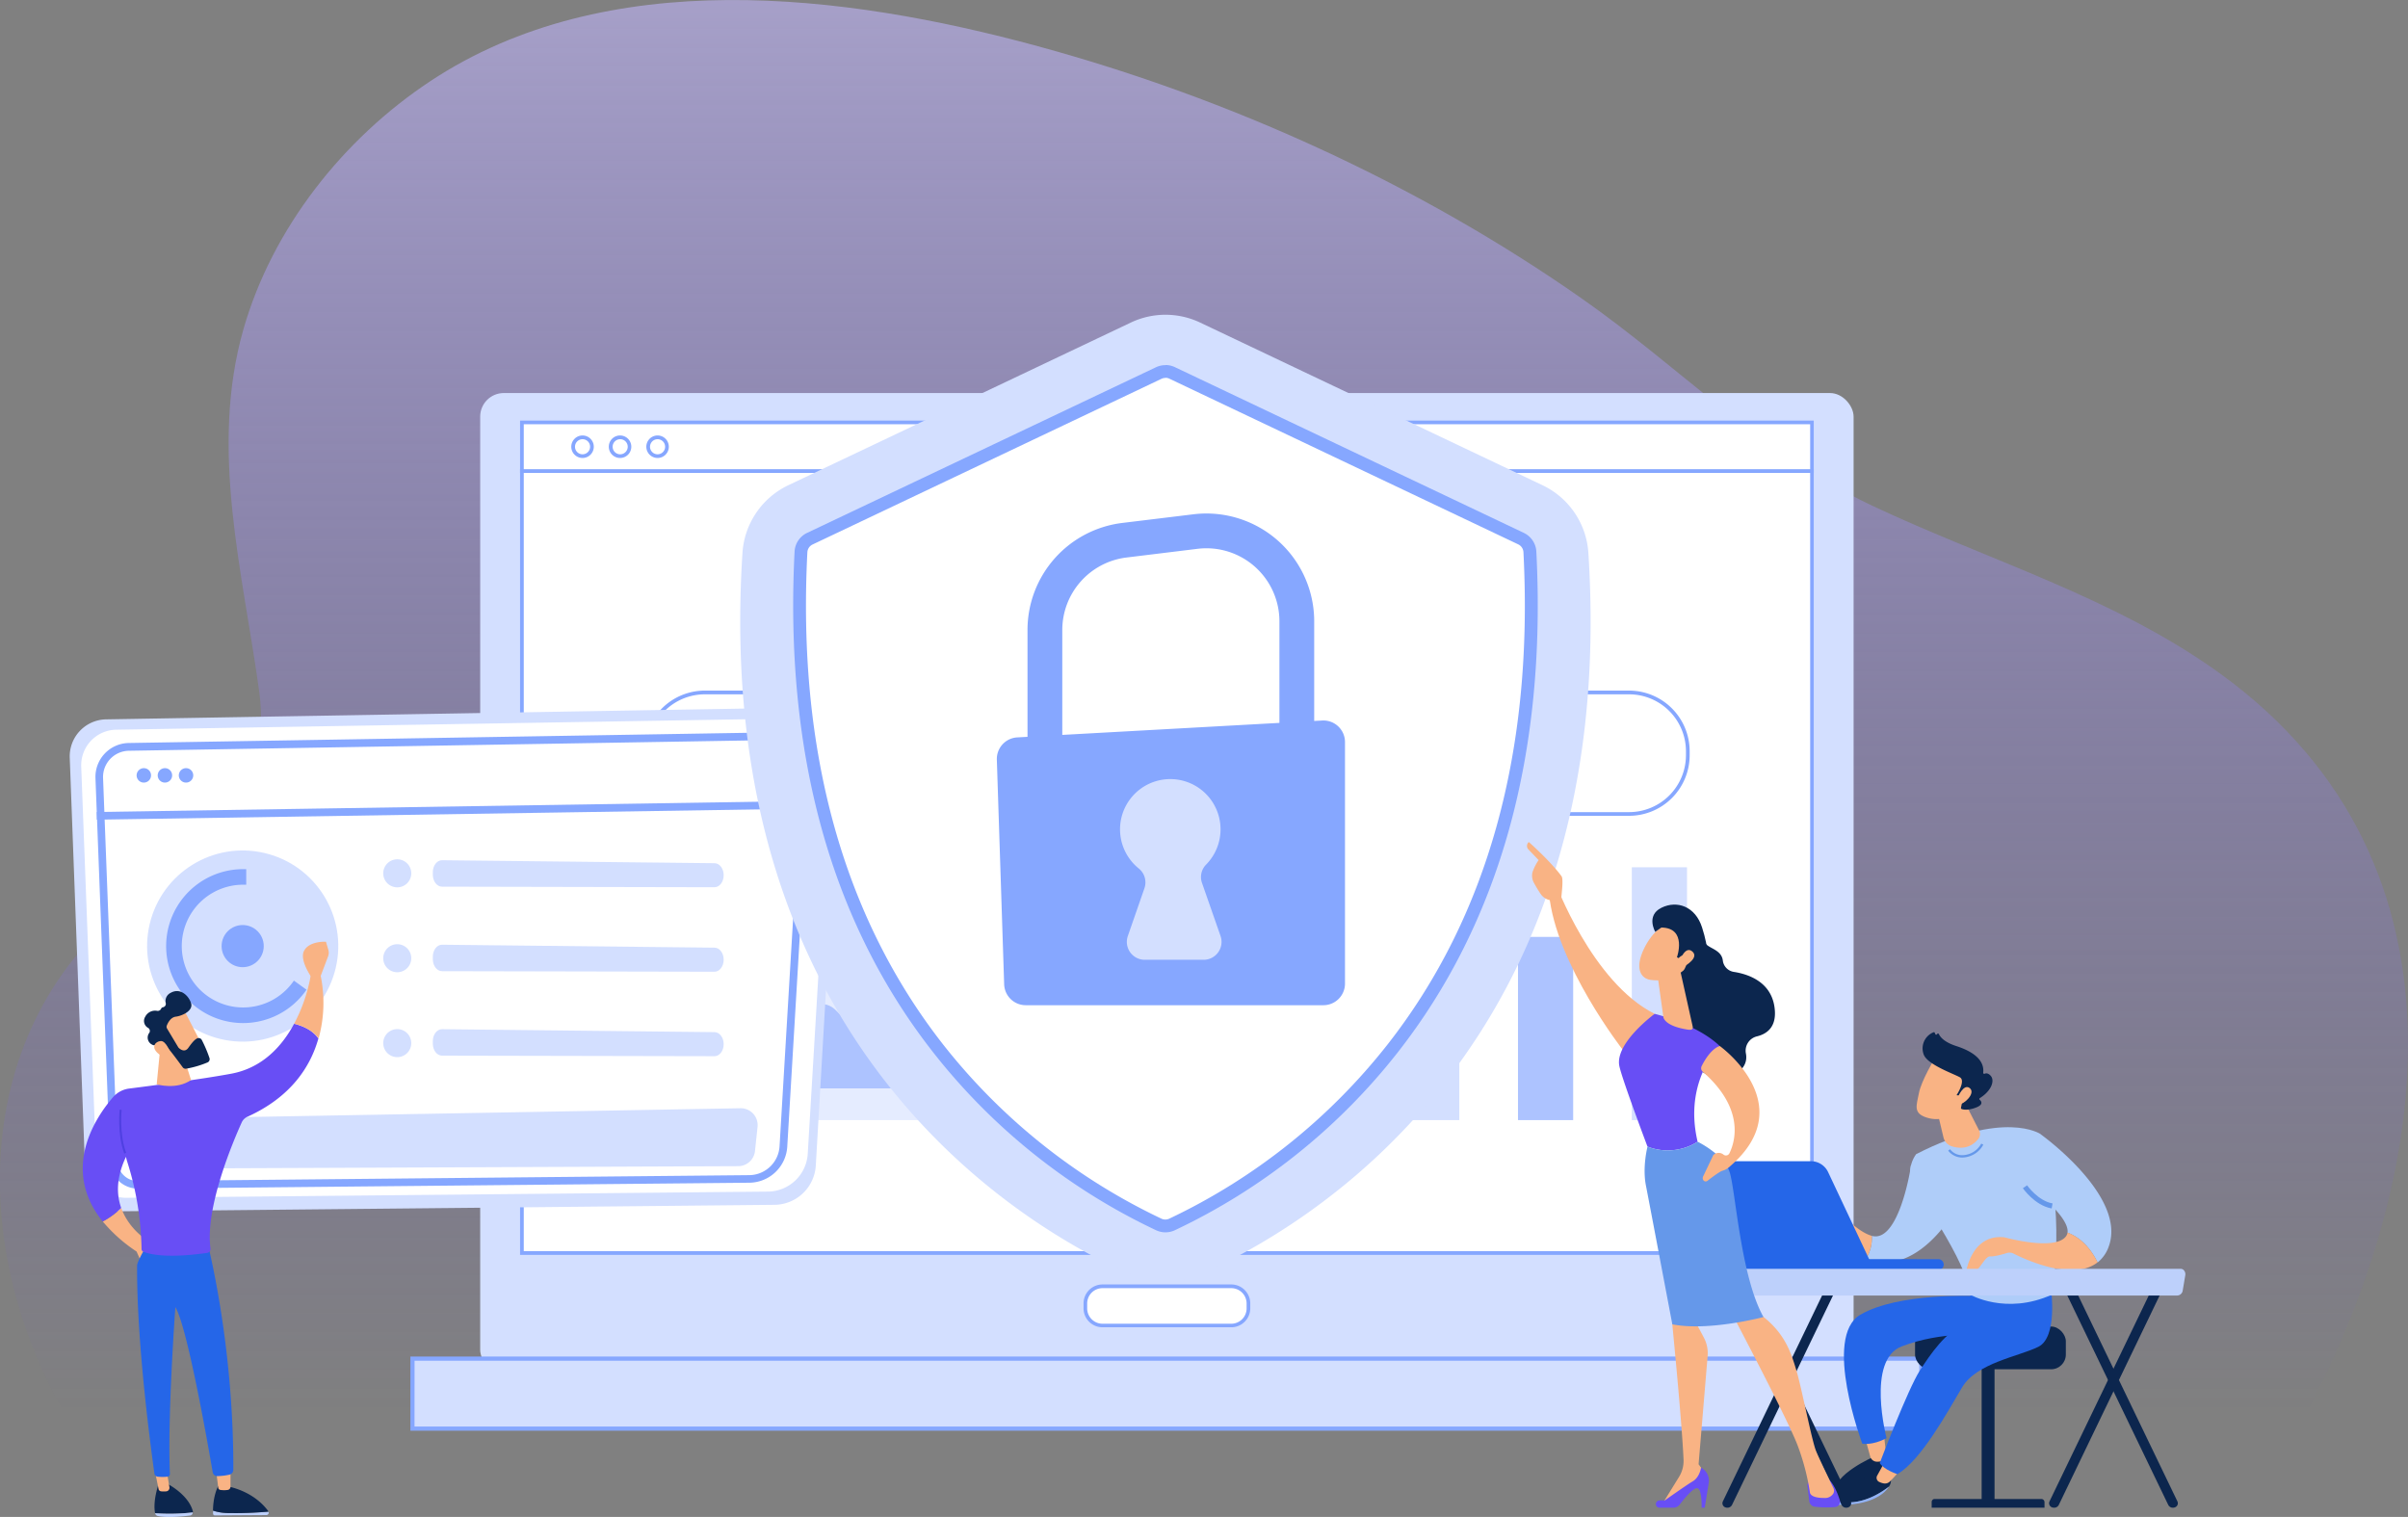 <svg xmlns="http://www.w3.org/2000/svg" xmlns:xlink="http://www.w3.org/1999/xlink" viewBox="0 0 941.56 593.17"><rect x="0" y="0" width="941.56" height="593.17" fill="#808080" stroke="none"/><defs><style>.cls-1{fill:url(#Degradado_sin_nombre_38);}.cls-2{fill:#d3dfff;}.cls-15,.cls-3{fill:#fff;}.cls-4{fill:#86a7ff;}.cls-5{fill:#adc3ff;}.cls-6{fill:#e5ecff;}.cls-7{fill:#0c264e;}.cls-8{fill:#bdd0fb;}.cls-9{fill:#f9b384;}.cls-10{fill:#2566e8;}.cls-11{fill:#684ef5;}.cls-12{fill:#4f40e2;}.cls-13{fill:#91b3fa;}.cls-14{fill:#afcdf9;}.cls-15{stroke:#86a7ff;stroke-width:3px;}.cls-15,.cls-17{stroke-miterlimit:10;}.cls-16{fill:#6598ea;}.cls-17{fill:none;stroke:#6598ea;stroke-width:2px;}</style><linearGradient id="Degradado_sin_nombre_38" x1="470.78" y1="552.28" x2="470.78" y2="-389.28" gradientUnits="userSpaceOnUse"><stop offset="0" stop-color="#684ef5" stop-opacity="0"></stop><stop offset="1" stop-color="#fff"></stop></linearGradient></defs><g id="Capa_2" data-name="Capa 2"><g id="Capa_1-2" data-name="Capa 1"><path class="cls-1" d="M867.75,263.12c-41.11-29.62-90.38-44-135.73-65.4-43.62-20.64-74.66-53.79-113.68-81.11C554.57,72,480.86,38.51,405.85,18.08,330-2.58,237.35-14,168.21,31.77c-34,22.52-61.68,57.44-73,96.88-13.42,46.93-.29,94.88,6.15,141.78,5.23,38.12-19.24,59.14-48.07,80.79-67.5,50.71-65.62,142.46-23.91,208.22H898.13C949.71,466,972.4,338.53,867.75,263.12Z"></path><rect class="cls-2" x="187.76" y="153.69" width="537.02" height="383.33" rx="9.22"></rect><rect class="cls-3" x="204.07" y="184.19" width="504.4" height="305.78"></rect><path class="cls-4" d="M709.2,490.69H203.35V183.47H709.2Zm-504.4-1.45h503V184.92H204.8Z"></path><rect class="cls-3" x="204.07" y="165.18" width="504.4" height="19.01"></rect><path class="cls-4" d="M709.2,184.92H203.35V164.45H709.2Zm-504.4-1.45h503V165.9H204.8Z"></path><path class="cls-4" d="M227.78,179.08a4.4,4.4,0,1,1,4.4-4.4A4.4,4.4,0,0,1,227.78,179.08Zm0-7.34a2.95,2.95,0,1,0,2.95,2.94A2.94,2.94,0,0,0,227.78,171.74Z"></path><path class="cls-4" d="M242.45,179.08a4.4,4.4,0,1,1,4.4-4.4A4.4,4.4,0,0,1,242.45,179.08Zm0-7.34a2.95,2.95,0,1,0,3,2.94A2.94,2.94,0,0,0,242.45,171.74Z"></path><path class="cls-4" d="M257.12,179.08a4.4,4.4,0,1,1,4.4-4.4A4.4,4.4,0,0,1,257.12,179.08Zm0-7.34a2.95,2.95,0,1,0,2.95,2.94A2.94,2.94,0,0,0,257.12,171.74Z"></path><rect class="cls-2" x="161.28" y="531.27" width="589.98" height="27.36"></rect><path class="cls-4" d="M752.08,559.44H160.47v-29H752.08Zm-590-1.63H750.45V532.08H162.1Z"></path><rect class="cls-3" x="424.4" y="502.96" width="63.74" height="15.31" rx="6.05"></rect><path class="cls-4" d="M481.44,519H431.1a7.42,7.42,0,0,1-7.42-7.42v-1.91a7.43,7.43,0,0,1,7.42-7.42h50.34a7.43,7.43,0,0,1,7.43,7.42v1.91A7.43,7.43,0,0,1,481.44,519Zm-50.34-15.3a6,6,0,0,0-6,6v1.91a6,6,0,0,0,6,6h50.34a6,6,0,0,0,6-6v-1.91a6,6,0,0,0-6-6Z"></path><path class="cls-4" d="M637,319H275.58a23.72,23.72,0,0,1-23.69-23.69v-1.58a23.72,23.72,0,0,1,23.69-23.69H637a23.71,23.71,0,0,1,23.68,23.69v1.58A23.71,23.71,0,0,1,637,319ZM275.58,271.5a22.27,22.27,0,0,0-22.24,22.24v1.58a22.27,22.27,0,0,0,22.24,22.24H637a22.26,22.26,0,0,0,22.23-22.24v-1.58A22.26,22.26,0,0,0,637,271.5Z"></path><rect class="cls-2" x="267.49" y="285.68" width="58.28" height="17.7" rx="7"></rect><rect class="cls-2" x="343.7" y="285.68" width="52.98" height="17.7" rx="7"></rect><rect class="cls-2" x="411.44" y="285.68" width="67.05" height="17.7" rx="7"></rect><rect class="cls-2" x="499.38" y="285.58" width="92.06" height="17.7" rx="7"></rect><rect class="cls-4" x="395.36" y="233.3" width="121.82" height="12.76"></rect><rect class="cls-5" x="415.47" y="396.66" width="21.58" height="41.33"></rect><rect class="cls-2" x="459.99" y="372.07" width="21.58" height="65.92"></rect><rect class="cls-5" x="504.51" y="357.6" width="21.58" height="80.39"></rect><rect class="cls-2" x="549.03" y="392.58" width="21.58" height="45.41"></rect><rect class="cls-5" x="593.55" y="366.35" width="21.58" height="71.64"></rect><rect class="cls-2" x="638.06" y="339.13" width="21.58" height="98.86"></rect><rect class="cls-6" x="246.19" y="336.62" width="121.82" height="7.78"></rect><rect class="cls-6" x="246.19" y="358.46" width="121.82" height="79.53"></rect><path class="cls-4" d="M312.62,388a11.72,11.72,0,0,0-12.67,2.9c-3.07,3-3.5,7.24-4.95,11,3,.82,5.67,2.59,8.92,2.08,4.22-.66,4.33-4.6,6.73-7.28a11.92,11.92,0,0,1,7.44-4.18A11.36,11.36,0,0,0,312.62,388Z"></path><path class="cls-4" d="M347.12,383.89c-4.16.91-8.52,2.39-11.48,5.41-2.55,2.61-2.46,7.14-4.31,9.88,2.09,1.39,4.44,2,6.73.8s3.61-3.94,6-5.13a28.39,28.39,0,0,1,6.85-1.94c.48-.08,1-.14,1.48-.21V383A52.67,52.67,0,0,0,347.12,383.89Z"></path><path class="cls-5" d="M350.94,392.91a28.39,28.39,0,0,0-6.85,1.94c-2.42,1.19-3.78,3.92-6,5.13s-4.64.59-6.73-.8a16.28,16.28,0,0,1-2.33-1.92c-2.86-2.82-3.75-4.41-8.27-4.78a12.1,12.1,0,0,0-2.64.08,11.92,11.92,0,0,0-7.44,4.18c-2.4,2.68-2.51,6.62-6.73,7.28-3.25.51-5.93-1.26-8.92-2.08a9.24,9.24,0,0,0-3.77-.31c-3.14.43-5.13,2.32-7.33,3.75a8.57,8.57,0,0,1-5.33,1.68c-4.88-.22-11.17-3-16.79-3.21v21.73h90.64V392.7C351.92,392.77,351.42,392.83,350.94,392.91Z"></path><path class="cls-4" d="M283.9,405.38a8.88,8.88,0,0,1-1-1c-2.24-2.78-2.42-6.31-4.9-8.93-4.84-5.08-11.44-3.07-16.22,1.26v7.17c5.62.18,11.91,3,16.79,3.21A8.57,8.57,0,0,0,283.9,405.38Z"></path><path class="cls-2" d="M41.32,281.29l268.08-4.53a18.79,18.79,0,0,1,18.82,20.1L319,455.54a16.34,16.34,0,0,1-16,15.57L45.31,473.66a11.88,11.88,0,0,1-11.86-11.58L27.28,296.47A14.47,14.47,0,0,1,41.32,281.29Z"></path><path class="cls-3" d="M31.76,299.77a13.91,13.91,0,0,1,13.67-14.44L306.51,281a18.06,18.06,0,0,1,18.33,19.13l-9,151a15.74,15.74,0,0,1-15.57,14.81l-251,2.43a11.46,11.46,0,0,1-11.56-11Z"></path><path class="cls-3" d="M53.91,463.32a9.38,9.38,0,0,1-9.4-9.05l-5.72-150A11.75,11.75,0,0,1,50.34,292l248.88-4.11a15.72,15.72,0,0,1,15.66,16.63l-8.56,143.76A13.55,13.55,0,0,1,293,461Z"></path><path class="cls-4" d="M299.22,286.42v3a14.21,14.21,0,0,1,14.16,15l-8.56,143.76A12,12,0,0,1,293,459.51L54,461.82h-.08a7.88,7.88,0,0,1-7.9-7.61l-5.72-150a10.25,10.25,0,0,1,10.07-10.64L299,289.43h.24v-3m0,0h-.29l-248.62,4.1a13.25,13.25,0,0,0-13,13.76l5.72,150a10.9,10.9,0,0,0,10.9,10.49H54l239-2.31a15,15,0,0,0,14.83-14.11l8.55-143.76a17.19,17.19,0,0,0-17.15-18.22Z"></path><circle class="cls-3" cx="72.74" cy="303.18" r="1.31"></circle><path class="cls-4" d="M72.74,300.37a2.82,2.82,0,1,0,2.82,2.81,2.81,2.81,0,0,0-2.82-2.81Z"></path><circle class="cls-3" cx="64.5" cy="303.18" r="1.31"></circle><path class="cls-4" d="M64.5,300.37a2.82,2.82,0,1,0,2.81,2.81,2.81,2.81,0,0,0-2.81-2.81Z"></path><path class="cls-3" d="M56.25,304.5a1.32,1.32,0,1,1,1.31-1.32A1.32,1.32,0,0,1,56.25,304.5Z"></path><path class="cls-4" d="M56.25,300.37a2.82,2.82,0,1,0,2.81,2.81,2.81,2.81,0,0,0-2.81-2.81Z"></path><circle class="cls-2" cx="94.89" cy="369.95" r="37.37" transform="translate(-286.96 377.3) rotate(-76.72)"></circle><circle class="cls-4" cx="94.89" cy="369.95" r="8.24"></circle><path class="cls-4" d="M114.92,383.44a24,24,0,1,1-19.85-37.5c.41,0,.81,0,1.21,0v-6.08c-.4,0-.8,0-1.21,0A30.09,30.09,0,1,0,119.85,387Z"></path><path class="cls-2" d="M160.81,341.53a5.48,5.48,0,1,1-5.44-5.52A5.47,5.47,0,0,1,160.81,341.53Z"></path><path class="cls-2" d="M150.46,341.2a6,6,0,0,1,.07-.61Z"></path><path class="cls-2" d="M160.81,374.72a5.48,5.48,0,1,1-5.44-5.51A5.47,5.47,0,0,1,160.81,374.72Z"></path><path class="cls-2" d="M150.46,374.39c0-.2,0-.41.07-.61Z"></path><path class="cls-2" d="M160.81,407.92a5.48,5.48,0,1,1-5.44-5.51A5.47,5.47,0,0,1,160.81,407.92Z"></path><path class="cls-2" d="M150.46,407.59a6,6,0,0,1,.07-.61Z"></path><path class="cls-2" d="M169.24,341.24l0,.93c.07,2.53,1.65,4.53,3.58,4.54l106.55.22c2,0,3.6-2.1,3.6-4.71h0c0-2.56-1.57-4.64-3.52-4.69L172.9,336.37C170.84,336.32,169.16,338.54,169.24,341.24Z"></path><path class="cls-2" d="M169.24,374.28l0,.93c.07,2.52,1.65,4.53,3.58,4.54l106.55.22c2,0,3.6-2.11,3.6-4.71h0c0-2.56-1.57-4.65-3.52-4.7L172.9,369.41C170.84,369.35,169.16,371.58,169.24,374.28Z"></path><path class="cls-2" d="M169.24,407.31l0,.93c.07,2.53,1.65,4.53,3.58,4.54l106.55.22c2,0,3.6-2.1,3.6-4.71h0c0-2.56-1.57-4.64-3.52-4.7L172.9,402.44C170.84,402.38,169.16,404.61,169.24,407.31Z"></path><path class="cls-2" d="M296.21,440.65a6.6,6.6,0,0,0-6.68-7.3L60.79,437.41a6.6,6.6,0,0,0-6.4,7.65l1,6.3A6.6,6.6,0,0,0,62,456.93L288.66,456a6.62,6.62,0,0,0,6.55-5.91Z"></path><path class="cls-7" d="M75.44,591.39a1.87,1.87,0,0,0,0-.34c-1.7-6.73-10.12-10.92-10.12-10.92l-3.34.26c-1.91,5.93-1.67,9.57-1.36,11.18a.74.74,0,0,0,0,.14A80.34,80.34,0,0,0,75.44,591.39Z"></path><path class="cls-8" d="M60.63,591.71a1.43,1.43,0,0,0,1,1.07c3.92.82,10.14.16,12.75-.18a1.22,1.22,0,0,0,1-1.21A80.34,80.34,0,0,1,60.63,591.71Z"></path><path class="cls-9" d="M47.42,472.34a31.55,31.55,0,0,1-7.23,5.29A60.06,60.06,0,0,0,53.4,489.38L55,493l5.24-6.27S50.87,482.09,47.42,472.34Z"></path><path class="cls-9" d="M60.61,575.42,62,582.23a1.1,1.1,0,0,0,.95.91,9.56,9.56,0,0,0,2.19,0,1.41,1.41,0,0,0,1.1-1.65l-1-6Z"></path><path class="cls-8" d="M89.89,591.64a19.93,19.93,0,0,1-6.58-.94c0,.37,0,.74,0,1.12a.71.71,0,0,0,.69.74l20.23-.13a.92.92,0,0,0,.74-1.34C102.34,591.31,95.58,591.8,89.89,591.64Z"></path><path class="cls-7" d="M105,591.09a.55.55,0,0,0-.08-.15c-1.78-2.5-6.33-7.47-15.33-9.63l-4.31-.13s-1.92,3.34-2,9.52a19.93,19.93,0,0,0,6.58.94C95.58,591.8,102.34,591.31,105,591.09Z"></path><path class="cls-9" d="M84.47,574.64c0,.32.64,5.21.87,7.1a.94.94,0,0,0,.79.85,9.87,9.87,0,0,0,3,0,1.29,1.29,0,0,0,1-1.29v-7.67Z"></path><path class="cls-10" d="M81,485.46S91.41,525,91.23,574.75a1.94,1.94,0,0,1-1.53,1.88,22.47,22.47,0,0,1-4.83.56,1.8,1.8,0,0,1-1.7-1.49c-1.46-8.56-9.83-56.75-14.6-64.58,0,0-3.14,42.93-2.13,65.2a1.05,1.05,0,0,1-.93,1.09,17.62,17.62,0,0,1-3.88,0,1.4,1.4,0,0,1-1.25-1.2c-1-7.24-7-50.33-6.77-81.38,0-1.75,4.63-9.36,4.63-9.36Z"></path><path class="cls-11" d="M115,400.32c-4.57,8.5-12.15,17.17-24.48,19.5-11.39,2.14-31.83,4.8-40,5.83a10,10,0,0,0-6.36,3.42c-6.46,7.47-20.64,27.94-4,48.56a31.55,31.55,0,0,0,7.23-5.29c-1.85-5.2-2-11.85,1.87-20a18.45,18.45,0,0,0,.49,1.91,118.35,118.35,0,0,1,5.6,34.19,1.09,1.09,0,0,0,.68,1c7,2.81,20.52,1.13,25,.46a1.53,1.53,0,0,0,1.28-1.73c-2.23-16.12,9.19-42.64,12.21-49.29a4.41,4.41,0,0,1,2.19-2.19c17.25-7.8,24.75-19.81,27.79-30.63C122,402.53,117.87,401,115,400.32Z"></path><path class="cls-9" d="M124.58,406.06a52.45,52.45,0,0,0,.82-24.48h-3.93A63.78,63.78,0,0,1,115,400.32C117.87,401,122,402.53,124.58,406.06Z"></path><path class="cls-9" d="M122.85,383.67s-6-7.75-4-11.79,8.61-3.64,8.61-3.64l.93,3.16a4,4,0,0,1-.09,2.54l-3.68,9.73Z"></path><path class="cls-9" d="M62.62,410.14,61.27,424S69,426.3,74.7,422.31l-4-12.56Z"></path><path class="cls-9" d="M71.64,394.39c.19.18,7.9,15.32,7.9,15.32l-8.74,4.21-9.44-13.26S68.51,391.45,71.64,394.39Z"></path><path class="cls-7" d="M65.23,401a1.35,1.35,0,0,0,.11,1.22l4.35,7.27a1.37,1.37,0,0,0,.24.29c.52.49,2.29,1.89,3.67,0,1.17-1.63,2.26-3.11,3.44-3.72a1.39,1.39,0,0,1,1.88.62,51.12,51.12,0,0,1,3,7.07,1.39,1.39,0,0,1-.81,1.7,38.55,38.55,0,0,1-8.36,2.44,1.39,1.39,0,0,1-1.32-.56c-1.34-1.83-5.1-6.94-6.38-8.22s-3.4-.74-4.39-.45a1.39,1.39,0,0,1-1.11-.15,3.06,3.06,0,0,1-1.16-4.67,1.39,1.39,0,0,0-.43-1.89,3.09,3.09,0,0,1-1.18-4.38,4.34,4.34,0,0,1,4.71-2.3,1.44,1.44,0,0,0,1.51-.85.94.94,0,0,1,.72-.56,1.36,1.36,0,0,0,1.1-1.59,3.55,3.55,0,0,1,2-4.09c3.77-2.07,7.07,1.3,7.91,4.16s-3.37,4.86-6,5.2C66.73,397.79,65.66,399.92,65.23,401Z"></path><path class="cls-9" d="M66.66,411.79s-1.67-4.9-3.82-4.72-3.83,2.31-1.17,4.72C65,414.78,66.66,411.79,66.66,411.79Z"></path><path class="cls-12" d="M48.58,451.07c-2.83-7.74-1.8-17.08-1.79-17.18l.78.09c0,.1-1,9.26,1.75,16.82Z"></path><path class="cls-10" d="M68.19,510.12a.39.39,0,0,1-.38-.3c-.86-3.33-7.32-7-7.39-7a.39.39,0,0,1-.15-.53.4.4,0,0,1,.54-.15c.27.15,6.81,3.85,7.76,7.51a.39.39,0,0,1-.28.47Z"></path><rect class="cls-7" x="774.85" y="531.67" width="5.04" height="56.78"></rect><path class="cls-7" d="M799.43,589.55H755.31V587.3a1.16,1.16,0,0,1,1.16-1.16h41.7a1.26,1.26,0,0,1,1.26,1.26Z"></path><rect class="cls-7" x="748.81" y="518.7" width="58.96" height="16.72" rx="5.76"></rect><path class="cls-7" d="M732.71,569.61s-16.29,7-15.35,14.35c0,0,16.83-3.23,19.84-8s1.36-7.6,1.36-7.6Z"></path><path class="cls-9" d="M736.7,561.59l.83,7.15a2.37,2.37,0,0,1-1.5,2.51,6.16,6.16,0,0,1-2.06.31,2.75,2.75,0,0,1-2.68-2l-1.6-5.78Z"></path><path class="cls-10" d="M772.28,506.78s-30-1.39-44.86,7.31.75,50.41.75,50.41,3.9.83,9.5-2.16c0,0-8-30.54,5.9-35.86,15.62-6,31.78-4.52,31.78-4.52l-3-14.24Z"></path><path class="cls-7" d="M720.63,580.74c3.41-.74,13.51-4.93,15-4.87s3.71,2.35,3.71,2.35a4.11,4.11,0,0,1-.72,3.06c-2.61,2-8.21,5.76-14.73,6.16-4.8.3-7.68-1.6-9.33-3.45A13.3,13.3,0,0,1,720.63,580.74Z"></path><path class="cls-13" d="M723.93,587.44c6.52-.4,12.12-4.13,14.73-6.16a12.82,12.82,0,0,1-4.81,4.19c-6.59,3.72-17.48,3.18-19.63,2.34-1.73-.67-1.2-2.29.38-3.82C716.25,585.84,719.13,587.74,723.93,587.44Z"></path><path class="cls-9" d="M743,574.48c-.22.84-2.6,3.38-4,4.79a2.73,2.73,0,0,1-2.53.76,7.29,7.29,0,0,1-1.8-.63A1.76,1.76,0,0,1,734,577l3.48-6.34Z"></path><path class="cls-10" d="M802,504.27s2.62,18.55-4.94,22.34-24.15,6.27-29.86,15.89-16,28.51-25.3,33.93c0,0-5.33-1.73-6.89-4.35,0,0,11.08-29.13,15.7-36.21,4-6.13,9.86-15,18.18-18.78,2.38-1.1,2.56-3.62,2.14-6.21l-.76-4.71Z"></path><path class="cls-14" d="M731.89,483.24c10.6,3,15.35-26.8,15.3-27.53l16.25,19s-9.68,17-24.3,18.85a17.22,17.22,0,0,1-9.48-1.39A15.13,15.13,0,0,0,731.89,483.24Z"></path><path class="cls-9" d="M712.27,473.48c4.62-1.9,8.54,1.89,8.54,1.89,4.57,4.68,8.2,7.05,11.08,7.87a15.13,15.13,0,0,1-2.23,8.93c-5.71-2.61-9-7.9-10.41-10.54a2,2,0,0,0-2.62-.89c-1,.48-2,1.2-2,2.18-.12,1.93-2.43,2.05-2.44,1.33a29.11,29.11,0,0,1,1.78-4.53s-5.31,3.4-7.37,4.7-3.83-.84-3.83-.84S707.65,475.38,712.27,473.48Z"></path><path class="cls-14" d="M797.88,443.44s-14.24-9.72-48.64,7.86c0,0-3.55,4.49-1.89,9.55s22.09,32.46,22.88,45.32c0,0,14,8.22,32.09.07C802.32,506.24,808.39,472.28,797.88,443.44Z"></path><path class="cls-9" d="M768.22,431l5.63,11a3.13,3.13,0,0,1-.33,3.38c-1.55,1.94-4.78,4.55-10.3,2.87a4.84,4.84,0,0,1-3.3-3.51L757,432.48Z"></path><path class="cls-14" d="M808.43,482c1-6.7-16.76-19.7-16.76-19.7l6.21-18.81s33.8,24.12,26.7,43.83a13.77,13.77,0,0,1-4.4,6.34C816.6,486.26,811.75,483.21,808.43,482Z"></path><path class="cls-9" d="M783.71,483.81s20,5.6,24.2-.5a3.19,3.19,0,0,0,.52-1.36c3.32,1.26,8.17,4.31,11.75,11.66-9.51,7.48-27.86-.91-32.84-3.42a3.47,3.47,0,0,0-2.64-.22c-1.78.55-4.85,1.41-6.56,1.31-2.51-.13-5.19,8.92-9.46,6.62C768.68,497.9,770.62,482.44,783.71,483.81Z"></path><path class="cls-9" d="M756.47,413.92s-5.25,8.73-6.16,13.55-2.37,7.83,3.12,9.55,10.58-.46,13.78-5c0,0,5-6.92,4.5-10.09S756.47,413.92,756.47,413.92Z"></path><path class="cls-7" d="M765.75,428.33l-.71-.09s3.72-5.62,1.29-7-12.34-4.81-14.06-8.71a6.78,6.78,0,0,1,3.81-8.9.39.39,0,0,1,.46.24l.18.48a.38.38,0,0,0,.71,0h0a.39.39,0,0,1,.7,0c.53,1.17,2.11,3.17,6.88,4.71,6.76,2.19,11,5.6,10.45,10.41a.39.39,0,0,0,.55.39c.55-.25,1.39-.29,2.36.78,1.69,1.85.37,5.89-4.25,8.76a.38.38,0,0,0-.06.61c.69.59,1.66,1.91-1.47,3.09s-4.94.8-5.58.54a.39.39,0,0,1-.24-.44l.82-4.2a.39.39,0,0,0-.33-.46Z"></path><path class="cls-9" d="M765.46,429.2s2.32-5.71,4.75-3.71-2.25,6.45-4.41,6.39Z"></path><path class="cls-10" d="M758.12,496.57H758l-46.82-.06a2.1,2.1,0,0,1,0-4.19l46.82.05a2.1,2.1,0,0,1,.1,4.19Z"></path><path class="cls-10" d="M669.1,454.06h39a7.43,7.43,0,0,1,6.72,4.27l18,38.22H684.39a4.52,4.52,0,0,1-4.2-2.86l-14-35.37A3.12,3.12,0,0,1,669.1,454.06Z"></path><path class="cls-10" d="M696.57,473.66c.85,2.63.22,5.18-1.39,5.7s-3.61-1.19-4.45-3.82-.22-5.17,1.39-5.69S695.73,471,696.57,473.66Z"></path><path class="cls-7" d="M675.43,589.55a2.11,2.11,0,0,1-.78-.14,1.69,1.69,0,0,1-1-2.31l41.26-85.61a2.07,2.07,0,0,1,2.59-.92,1.7,1.7,0,0,1,1,2.31l-41.27,85.61A2,2,0,0,1,675.43,589.55Z"></path><path class="cls-7" d="M721.91,589.55a2,2,0,0,1-1.81-1.06l-41.26-85.61a1.69,1.69,0,0,1,1-2.31,2.06,2.06,0,0,1,2.58.92l41.27,85.61a1.7,1.7,0,0,1-1,2.31A2.14,2.14,0,0,1,721.91,589.55Z"></path><path class="cls-7" d="M803.15,589.55a2.14,2.14,0,0,1-.78-.14,1.71,1.71,0,0,1-1-2.31l41.27-85.61a2.06,2.06,0,0,1,2.58-.92,1.69,1.69,0,0,1,1,2.31L805,588.49A2,2,0,0,1,803.15,589.55Z"></path><path class="cls-7" d="M849.63,589.55a2,2,0,0,1-1.8-1.06l-41.27-85.61a1.7,1.7,0,0,1,1-2.31,2.07,2.07,0,0,1,2.59.92l41.26,85.61a1.69,1.69,0,0,1-1,2.31A2.11,2.11,0,0,1,849.63,589.55Z"></path><path class="cls-8" d="M854.47,498.67a2.34,2.34,0,0,0-.39-1.77,1.75,1.75,0,0,0-1.43-.77H664.94a2.07,2.07,0,0,0-1.8,1.13,2.75,2.75,0,0,0-.14,2.36l2,5.06a2.86,2.86,0,0,0,2.59,1.9H851.36a2.25,2.25,0,0,0,2.12-2Z"></path><line class="cls-15" x1="37.85" y1="319.01" x2="316.41" y2="314.68"></line><path class="cls-2" d="M621.07,216.13a31.55,31.55,0,0,0-18-26.43L469.26,126.13a31.58,31.58,0,0,0-27.09,0L308.32,189.7a31.55,31.55,0,0,0-18,26.43C277.8,410.2,402.24,480.91,443,498.77a31.63,31.63,0,0,0,25.37,0C509.19,480.91,633.62,410.2,621.07,216.13Z"></path><path class="cls-3" d="M455.71,479.37a6,6,0,0,1-2.57-.57A241.07,241.07,0,0,1,366.89,410c-39.63-50.54-57.7-115.88-53.7-194.19a6.09,6.09,0,0,1,3.47-5.2l136.44-64.8a6.07,6.07,0,0,1,5.22,0l136.45,64.8a6.13,6.13,0,0,1,3.47,5.2c4,78.31-14.07,143.65-53.71,194.19a241,241,0,0,1-86.24,68.79A6.07,6.07,0,0,1,455.71,479.37Z"></path><path class="cls-4" d="M455.71,147.73a3.54,3.54,0,0,1,1.54.35l136.44,64.8a3.59,3.59,0,0,1,2,3.07c4,77.69-13.92,142.46-53.18,192.52a238.39,238.39,0,0,1-85.32,68.06,3.55,3.55,0,0,1-1.53.34,3.48,3.48,0,0,1-1.52-.34,238.4,238.4,0,0,1-85.33-68.06C329.61,358.41,311.72,293.64,315.69,216a3.58,3.58,0,0,1,2-3.07l136.45-64.8a3.53,3.53,0,0,1,1.53-.35m0-5a8.63,8.63,0,0,0-3.68.83L315.59,208.37a8.58,8.58,0,0,0-4.9,7.32c-4,78.94,14.2,144.81,54.24,195.86a242.1,242.1,0,0,0,87.15,69.52,8.64,8.64,0,0,0,7.26,0,242.12,242.12,0,0,0,87.16-69.52c40-51.05,58.27-116.92,54.23-195.86a8.59,8.59,0,0,0-4.89-7.32L459.39,143.56a8.6,8.6,0,0,0-3.68-.83Z"></path><path class="cls-4" d="M415.37,300.51h-13.6V246.32a42.17,42.17,0,0,1,37.06-41.84l27.81-3.38a42.15,42.15,0,0,1,47.23,41.84v47.31h-13.6V242.94a28.55,28.55,0,0,0-32-28.34L440.47,218a28.56,28.56,0,0,0-25.1,28.34Z"></path><path class="cls-4" d="M397.75,288.34,517,281.74a8.44,8.44,0,0,1,8.91,8.43v94.44a8.45,8.45,0,0,1-8.45,8.45H401.08a8.45,8.45,0,0,1-8.44-8.18l-2.86-87.83A8.45,8.45,0,0,1,397.75,288.34Z"></path><path class="cls-2" d="M477.25,366,470,345.26a6.93,6.93,0,0,1,1.58-7.16,19.65,19.65,0,1,0-26.35,1.46,7,7,0,0,1,2.27,7.74L441,366a7,7,0,0,0,6.61,9.3h23A7,7,0,0,0,477.25,366Z"></path><path class="cls-16" d="M768.88,452.45c-.23.05-.46.08-.69.11a6.9,6.9,0,0,1-6.42-2.63l.71-.56a6,6,0,0,0,5.61,2.28,8.57,8.57,0,0,0,6.6-4.46l.82.39A9.49,9.49,0,0,1,768.88,452.45Z"></path><path class="cls-17" d="M791.79,464.05s4.43,6.41,10.61,7.5"></path><path class="cls-7" d="M660.74,363.24s5.06,2.46,6,5.29c.75,2.27,6.34,2.56,6.9,7a5.11,5.11,0,0,0,4.28,4.5c5.71.88,14.52,3.85,15.93,13.77,1.08,7.57-2.78,10.45-6.84,11.44a5.75,5.75,0,0,0-4.35,6.63c.58,2.88-.28,6.21-5.27,8.85-11.19,5.9-22.37-14-22.37-14L652.72,372Z"></path><path class="cls-9" d="M608.07,344.93s14.4,39.24,38.93,51.51c0,0-8.16,13.32-12.42,14.13,0,0-26.21-33.54-28.88-61Z"></path><path class="cls-11" d="M706.73,581l.72,6a2.45,2.45,0,0,0,2.16,2.15,37.61,37.61,0,0,0,8,.13,2.1,2.1,0,0,0,1.77-2.73c-.73-2.3-2.07-5.75-4-7.78h-6.6A2,2,0,0,0,706.73,581Z"></path><path class="cls-9" d="M655,511.28l-1.11,6.56s3.73,37.8,4.4,52.92a11.83,11.83,0,0,1-1.76,6.73L650.05,588l16.5-9.73.32-2-2.7-3.71,3.54-42.34a13,13,0,0,0-1.48-7.19l-3.41-6.41Z"></path><path class="cls-11" d="M649,589.55h5.26a3.18,3.18,0,0,0,2.52-1.23c1.64-2.13,5-6.29,6.66-6.4,2.19-.14,1.91,7.63,1.91,7.63h1.23l1.55-9.66a5.73,5.73,0,0,0-3-6h0s-.5,3.7-3.22,5.33-11,7.5-11,7.5a7.47,7.47,0,0,0-2.14,0A1.39,1.39,0,0,0,649,589.55Z"></path><path class="cls-9" d="M677.6,514.39s21.87,41.47,25.34,50.94a90.87,90.87,0,0,1,4.74,18.12c.07,1.17,1.53,2.29,5.53,2.29a3.86,3.86,0,0,0,3.58-1.63,2.35,2.35,0,0,0,.09-2.27c-1.27-2.56-5.28-10.73-6.77-14.44-1.77-4.43-5.59-24.51-7.68-31.48s-4.46-14.55-13.58-21.53C688.85,514.39,682.59,508.26,677.6,514.39Z"></path><path class="cls-11" d="M663.79,446.44c-5.64-23.9,8.65-37.41,8.65-37.41-9-8.65-25.44-12.59-25.44-12.59s-15.67,11.46-13.81,20.42c1.09,5.26,11,31.49,11,31.49A21.82,21.82,0,0,0,663.79,446.44Z"></path><path class="cls-16" d="M676.3,458.27c-2.3-6.91-12.51-11.83-12.51-11.83a21.82,21.82,0,0,1-19.59,1.91s-2.06,7.87-.63,15.18,10.33,54.31,10.33,54.31C668,520.68,689.55,515,689.55,515,680.6,499.09,678.59,465.19,676.3,458.27Z"></path><path class="cls-9" d="M657.25,380.65l4.58,20.59c.44,1.82-1.21,1.52-3.05,1.17-3-.56-6.87-1.73-8.17-4.07a2.22,2.22,0,0,1-.23-.77l-2-14.28a2.56,2.56,0,0,1,1.5-2.7l3.8-1.69A2.58,2.58,0,0,1,657.25,380.65Z"></path><path class="cls-9" d="M672.44,409s32,22.89,4.09,47a7.11,7.11,0,0,1-3.16,1.83c-1,.32-4.18,2.68-5.76,3.92a1.09,1.09,0,0,1-1.59-.29h0a1.49,1.49,0,0,1-.09-1.42l4-8.38a3,3,0,0,1,4-.17h0a1.51,1.51,0,0,0,2.29-.52c2.16-4.39,6.23-17.32-10.44-31.92a1.79,1.79,0,0,1-.4-2.19C666.48,414.59,669.16,410.12,672.44,409Z"></path><path class="cls-9" d="M651.87,361s-5.43,2.29-9.13,10.14-.93,11.47,2.53,12,8.65.43,14.12-4.64S658.93,358.32,651.87,361Z"></path><path class="cls-7" d="M655.71,374.31s4.1-11.48-6.08-11.62l-2.4,1.68s-3.73-6.37,2.4-9.41,13.3-.53,15.91,7.73,3.06,13.79-1.28,17.74-6.13-.53-6.13-.53,2.36-3.7,1.4-5.67-3.18.41-3.18.41Z"></path><path class="cls-9" d="M656.85,375.59s2.07-5.92,4.84-3.56-2.25,5.46-4.21,6.47Z"></path><path class="cls-9" d="M606.69,352.07c-.22.7,2.33,1.76,3.82-1.09.06-1.37.89-7.24.07-8.35-4.36-5.94-12.8-13.38-12.8-13.38a2,2,0,0,0-.25,2.79l4.09,4.27a19.92,19.92,0,0,0-2.39,4.72,5.74,5.74,0,0,0,.58,4.23c.71,1.29,1.7,3,2.62,4.3A5.68,5.68,0,0,0,606.69,352.07Z"></path><path class="cls-9" d="M604.59,349.16c-.31-1.72-1.25-6.41-1.9-7.47a2.4,2.4,0,0,1-.46-1.9,1.78,1.78,0,0,1,1-1.08l.24-.13,4,3.41,1.21,3.26-.77.28-1.14-3-3.43-2.9a.8.8,0,0,0-.34.43,1.71,1.71,0,0,0,.36,1.25c.87,1.41,2,7.49,2,7.75Z"></path></g></g></svg>